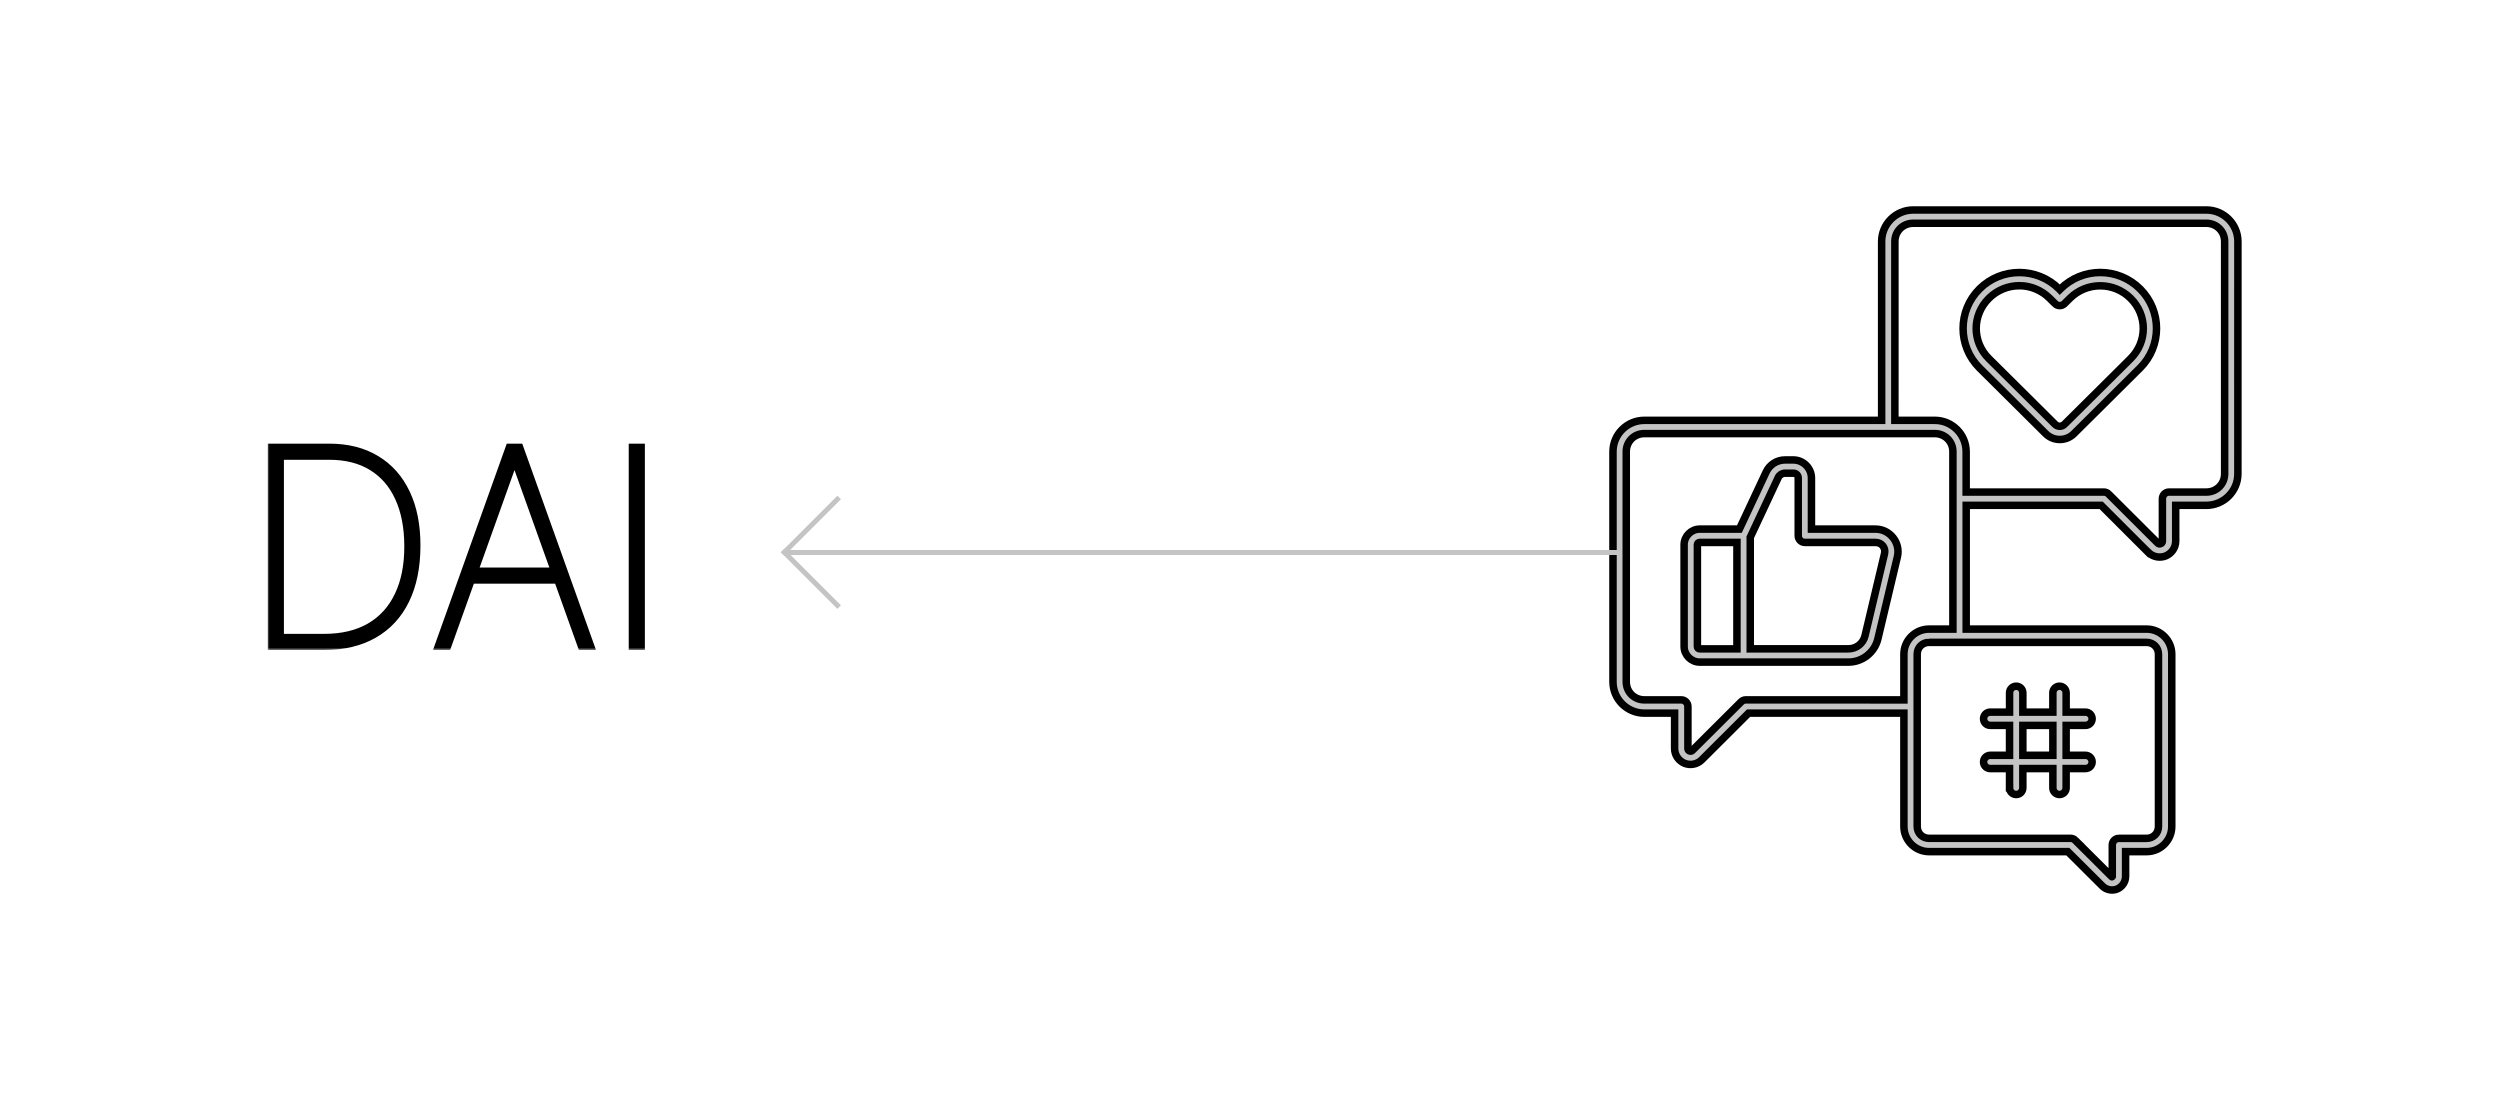 <svg width="500" height="220" viewBox="0 0 500 220" fill="none" xmlns="http://www.w3.org/2000/svg">
<mask id="path-1-outside-1_474_64" maskUnits="userSpaceOnUse" x="53.419" y="88" width="76" height="42" fill="black">
<rect fill="white" x="53.419" y="88" width="76" height="42"/>
<path d="M64.834 129H54.555V89.727H65.831C69.449 89.727 72.543 90.507 75.112 92.067C77.695 93.614 79.67 95.838 81.038 98.74C82.418 101.642 83.102 105.132 83.089 109.21C83.077 113.391 82.348 116.957 80.903 119.911C79.472 122.851 77.394 125.101 74.671 126.661C71.961 128.22 68.682 129 64.834 129ZM55.783 127.773H64.834C68.464 127.773 71.552 127.038 74.096 125.567C76.64 124.085 78.57 121.956 79.887 119.182C81.216 116.408 81.875 113.084 81.862 109.21C81.849 105.388 81.21 102.115 79.945 99.392C78.692 96.669 76.876 94.585 74.499 93.141C72.121 91.683 69.231 90.954 65.831 90.954H55.783V127.773ZM89.323 129H88.019L102.056 89.727H103.743L117.78 129H116.476L102.976 91.261H102.823L89.323 129ZM93.772 114.503H112.028V115.73H93.772V114.503ZM127.974 89.727V129H126.747V89.727H127.974Z"/>
</mask>
<path d="M64.834 129H54.555V89.727H65.831C69.449 89.727 72.543 90.507 75.112 92.067C77.695 93.614 79.67 95.838 81.038 98.74C82.418 101.642 83.102 105.132 83.089 109.21C83.077 113.391 82.348 116.957 80.903 119.911C79.472 122.851 77.394 125.101 74.671 126.661C71.961 128.22 68.682 129 64.834 129ZM55.783 127.773H64.834C68.464 127.773 71.552 127.038 74.096 125.567C76.64 124.085 78.57 121.956 79.887 119.182C81.216 116.408 81.875 113.084 81.862 109.21C81.849 105.388 81.21 102.115 79.945 99.392C78.692 96.669 76.876 94.585 74.499 93.141C72.121 91.683 69.231 90.954 65.831 90.954H55.783V127.773ZM89.323 129H88.019L102.056 89.727H103.743L117.78 129H116.476L102.976 91.261H102.823L89.323 129ZM93.772 114.503H112.028V115.73H93.772V114.503ZM127.974 89.727V129H126.747V89.727H127.974Z" fill="#C4C4C4"/>
<path d="M54.555 129H53.555V130H54.555V129ZM54.555 89.727V88.727H53.555V89.727H54.555ZM75.112 92.067L74.593 92.922L74.598 92.925L75.112 92.067ZM81.038 98.74L80.133 99.166L80.135 99.17L81.038 98.74ZM83.089 109.21L82.089 109.207L82.089 109.207L83.089 109.21ZM80.903 119.911L80.005 119.471L80.004 119.473L80.903 119.911ZM74.671 126.661L74.174 125.793L74.172 125.794L74.671 126.661ZM55.783 127.773H54.783V128.773H55.783V127.773ZM74.096 125.567L74.596 126.433L74.599 126.431L74.096 125.567ZM79.887 119.182L78.985 118.75L78.984 118.753L79.887 119.182ZM81.862 109.21L82.862 109.207L82.862 109.207L81.862 109.21ZM79.945 99.392L79.036 99.81L79.038 99.814L79.945 99.392ZM74.499 93.141L73.976 93.993L73.979 93.995L74.499 93.141ZM55.783 90.954V89.954H54.783V90.954H55.783ZM64.834 128H54.555V130H64.834V128ZM55.555 129V89.727H53.555V129H55.555ZM54.555 90.727H65.831V88.727H54.555V90.727ZM65.831 90.727C69.303 90.727 72.209 91.475 74.593 92.922L75.631 91.212C72.876 89.54 69.594 88.727 65.831 88.727V90.727ZM74.598 92.925C76.999 94.363 78.844 96.431 80.133 99.166L81.942 98.314C80.496 95.245 78.39 92.865 75.626 91.209L74.598 92.925ZM80.135 99.17C81.436 101.905 82.102 105.24 82.089 109.207L84.089 109.213C84.103 105.025 83.4 101.379 81.941 98.31L80.135 99.17ZM82.089 109.207C82.077 113.276 81.368 116.686 80.005 119.471L81.802 120.35C83.328 117.229 84.076 113.505 84.089 109.213L82.089 109.207ZM80.004 119.473C78.656 122.241 76.715 124.337 74.174 125.793L75.168 127.528C78.073 125.864 80.287 123.461 81.802 120.348L80.004 119.473ZM74.172 125.794C71.645 127.248 68.547 128 64.834 128V130C68.817 130 72.277 129.192 75.17 127.527L74.172 125.794ZM55.783 128.773H64.834V126.773H55.783V128.773ZM64.834 128.773C68.599 128.773 71.868 128.01 74.596 126.433L73.595 124.702C71.236 126.065 68.33 126.773 64.834 126.773V128.773ZM74.599 126.431C77.325 124.842 79.391 122.559 80.79 119.611L78.984 118.753C77.749 121.353 75.954 123.327 73.592 124.704L74.599 126.431ZM80.789 119.614C82.198 116.673 82.875 113.193 82.862 109.207L80.862 109.214C80.874 112.974 80.235 116.142 78.985 118.75L80.789 119.614ZM82.862 109.207C82.849 105.278 82.192 101.855 80.851 98.971L79.038 99.814C80.228 102.375 80.85 105.498 80.862 109.214L82.862 109.207ZM80.853 98.974C79.524 96.085 77.579 93.842 75.018 92.286L73.979 93.995C76.173 95.328 77.86 97.253 79.036 99.81L80.853 98.974ZM75.021 92.288C72.455 90.715 69.375 89.954 65.831 89.954V91.954C69.088 91.954 71.787 92.651 73.976 93.993L75.021 92.288ZM65.831 89.954H55.783V91.954H65.831V89.954ZM54.783 90.954V127.773H56.783V90.954H54.783ZM89.323 129V130H90.027L90.265 129.337L89.323 129ZM88.019 129L87.077 128.663L86.6 130H88.019V129ZM102.056 89.727V88.727H101.351L101.114 89.391L102.056 89.727ZM103.743 89.727L104.685 89.391L104.448 88.727H103.743V89.727ZM117.78 129V130H119.2L118.722 128.663L117.78 129ZM116.476 129L115.535 129.337L115.772 130H116.476V129ZM102.976 91.261L103.918 90.924L103.681 90.261H102.976V91.261ZM102.823 91.261V90.261H102.119L101.881 90.924L102.823 91.261ZM93.772 114.503V113.503H92.772V114.503H93.772ZM112.028 114.503H113.028V113.503H112.028V114.503ZM112.028 115.73V116.73H113.028V115.73H112.028ZM93.772 115.73H92.772V116.73H93.772V115.73ZM89.323 128H88.019V130H89.323V128ZM88.961 129.337L102.998 90.064L101.114 89.391L87.077 128.663L88.961 129.337ZM102.056 90.727H103.743V88.727H102.056V90.727ZM102.802 90.064L116.839 129.337L118.722 128.663L104.685 89.391L102.802 90.064ZM117.78 128H116.476V130H117.78V128ZM117.418 128.663L103.918 90.924L102.035 91.598L115.535 129.337L117.418 128.663ZM102.976 90.261H102.823V92.261H102.976V90.261ZM101.881 90.924L88.381 128.663L90.265 129.337L103.765 91.598L101.881 90.924ZM93.772 115.503H112.028V113.503H93.772V115.503ZM111.028 114.503V115.73H113.028V114.503H111.028ZM112.028 114.73H93.772V116.73H112.028V114.73ZM94.772 115.73V114.503H92.772V115.73H94.772ZM127.974 89.727H128.974V88.727H127.974V89.727ZM127.974 129V130H128.974V129H127.974ZM126.747 129H125.747V130H126.747V129ZM126.747 89.727V88.727H125.747V89.727H126.747ZM126.974 89.727V129H128.974V89.727H126.974ZM127.974 128H126.747V130H127.974V128ZM127.747 129V89.727H125.747V129H127.747ZM126.747 90.727H127.974V88.727H126.747V90.727Z" fill="black" mask="url(#path-1-outside-1_474_64)"/>
<path d="M382.633 41.997C379.164 41.997 376.327 44.828 376.327 48.292V84.068H328.86C325.412 84.068 322.596 86.878 322.596 90.321V136.375C322.596 139.818 325.417 142.628 328.86 142.628H334.921V149.71C334.921 151.07 335.798 152.201 336.892 152.653C337.981 153.104 339.395 152.924 340.356 151.962L349.712 142.628H380.78V165.308C380.78 168.065 383.049 170.328 385.806 170.328H413.569L420.481 177.213C421.299 178.026 422.51 178.191 423.44 177.803C424.37 177.415 425.119 176.443 425.119 175.29V170.328H429.332C432.089 170.328 434.352 168.065 434.352 165.308V130.839C434.352 128.082 432.089 125.819 429.332 125.819H393.238V101.068H420.232L429.672 110.498L429.678 110.492H429.683C430.65 111.459 432.068 111.629 433.163 111.178C434.262 110.721 435.139 109.595 435.139 108.229V101.068H441.27C444.739 101.068 447.576 98.247 447.576 94.778L447.581 48.292C447.581 44.823 444.744 41.997 441.275 41.997L382.633 41.997ZM382.633 44.653H441.273C443.319 44.653 444.928 46.258 444.928 48.292V94.772C444.928 96.812 443.319 98.412 441.273 98.412H433.809C433.076 98.412 432.486 99.007 432.481 99.74V108.229C432.476 108.521 432.343 108.644 432.141 108.729C431.939 108.814 431.764 108.824 431.551 108.612L421.712 98.799H421.723C421.473 98.55 421.133 98.412 420.777 98.412H393.231V90.321C393.231 86.878 390.416 84.068 386.973 84.068H378.972L378.978 48.292C378.978 46.252 380.583 44.653 382.633 44.653ZM420.045 54.497C417.171 54.497 414.297 55.597 412.103 57.775L411.954 57.924L411.81 57.775C407.417 53.414 400.303 53.414 395.914 57.775C391.521 62.137 391.521 69.24 395.914 73.602L396.998 74.675L409.148 86.745C410.694 88.281 413.228 88.281 414.774 86.745L426.924 74.675L428.008 73.602C432.401 69.24 432.401 62.137 428.008 57.775C425.814 55.592 422.924 54.497 420.055 54.497H420.045ZM403.858 57.138C406.052 57.138 408.246 57.982 409.935 59.661L411.019 60.734V60.74C411.535 61.255 412.374 61.255 412.889 60.74L413.973 59.666C415.662 57.988 417.846 57.159 420.045 57.159C422.245 57.159 424.434 57.988 426.123 59.666C429.502 63.024 429.502 68.363 426.123 71.721L425.05 72.794L412.889 84.864C412.363 85.385 411.54 85.385 411.014 84.864L398.859 72.794L397.775 71.721C394.396 68.363 394.396 63.024 397.775 59.666C399.464 57.988 401.659 57.143 403.853 57.143L403.858 57.138ZM328.859 86.718H386.973C388.997 86.718 390.58 88.307 390.58 90.32V125.819H385.804C383.047 125.819 380.779 128.083 380.779 130.84V139.978L349.169 139.972C348.818 139.972 348.484 140.11 348.234 140.355L338.485 150.071C338.278 150.279 338.113 150.273 337.912 150.188C337.715 150.103 337.582 149.992 337.582 149.699V141.295V141.3C337.582 140.567 336.987 139.977 336.259 139.972H328.859C326.835 139.972 325.252 138.384 325.252 136.37V90.321C325.252 88.308 326.835 86.718 328.859 86.718ZM357 91.988C355.395 91.988 353.924 92.918 353.244 94.374L347.878 105.822H339.941C338.236 105.822 336.822 107.235 336.822 108.941V129.304C336.822 131.01 338.236 132.423 339.941 132.423H369.681C372.48 132.423 374.929 130.494 375.577 127.774L379.482 111.343C380.146 108.559 377.979 105.823 375.115 105.823H362.291V95.602C362.291 93.62 360.655 91.989 358.673 91.989L357 91.988ZM357 94.639H358.678C359.231 94.639 359.645 95.059 359.645 95.606V107.161V107.156C359.645 107.889 360.24 108.479 360.968 108.484H375.115C376.332 108.484 377.182 109.552 376.905 110.726L373.001 127.163C372.634 128.698 371.269 129.766 369.68 129.766H350.05V107.454L355.649 95.495C355.894 94.974 356.415 94.639 357 94.639ZM339.941 108.484H347.389V129.771H339.941C339.665 129.771 339.479 129.575 339.479 129.309V108.946C339.479 108.68 339.665 108.484 339.941 108.484ZM385.805 128.475H429.326C430.664 128.475 431.695 129.511 431.695 130.839V165.308C431.695 166.636 430.664 167.672 429.326 167.672H423.79L423.795 167.667C423.439 167.667 423.099 167.805 422.85 168.054C422.6 168.299 422.462 168.639 422.456 168.989V175.285C422.456 175.37 422.456 175.327 422.414 175.343C422.377 175.359 422.409 175.386 422.35 175.327L415.045 168.049H415.056C414.806 167.805 414.472 167.667 414.121 167.667H385.811C384.472 167.667 383.441 166.631 383.441 165.302V130.834C383.441 129.506 384.472 128.47 385.811 128.47L385.805 128.475ZM403.235 137.236C402.884 137.236 402.544 137.379 402.295 137.629C402.05 137.879 401.907 138.219 401.912 138.569V142.426H398.034C397.306 142.426 396.711 143.021 396.711 143.754C396.711 144.487 397.306 145.077 398.034 145.077H401.907V151.059H398.034C397.306 151.064 396.711 151.654 396.711 152.387C396.711 153.12 397.306 153.71 398.034 153.715H401.907V157.572H401.912C401.907 157.923 402.05 158.263 402.295 158.512C402.544 158.762 402.884 158.906 403.235 158.906C403.591 158.906 403.931 158.767 404.181 158.518C404.43 158.263 404.568 157.923 404.568 157.572V153.715H410.572V157.572C410.566 157.923 410.704 158.263 410.954 158.512C411.204 158.762 411.544 158.906 411.894 158.906C412.25 158.906 412.59 158.767 412.84 158.518C413.09 158.268 413.228 157.928 413.228 157.572V153.715H417.101C417.834 153.71 418.429 153.12 418.429 152.387C418.429 151.654 417.834 151.064 417.101 151.059H413.228V145.077H417.101C417.834 145.077 418.429 144.487 418.429 143.754C418.429 143.021 417.834 142.426 417.101 142.426H413.228V138.569C413.228 138.213 413.09 137.873 412.84 137.624C412.59 137.374 412.25 137.236 411.894 137.236C411.544 137.236 411.204 137.379 410.954 137.629C410.704 137.879 410.566 138.219 410.572 138.569V142.426H404.568V138.569C404.568 138.213 404.43 137.873 404.181 137.624C403.931 137.374 403.591 137.236 403.235 137.236ZM404.568 145.077H410.572V151.059H404.568V145.077Z" fill="#C4C4C4" stroke="black" stroke-width="1.5"/>
<line x1="323.457" y1="110.5" x2="156.914" y2="110.5" stroke="#C4C4C4"/>
<line x1="167.831" y1="99.497" x2="156.517" y2="110.811" stroke="#C4C4C4"/>
<line x1="167.831" y1="121.417" x2="156.517" y2="110.104" stroke="#C4C4C4"/>
</svg>
